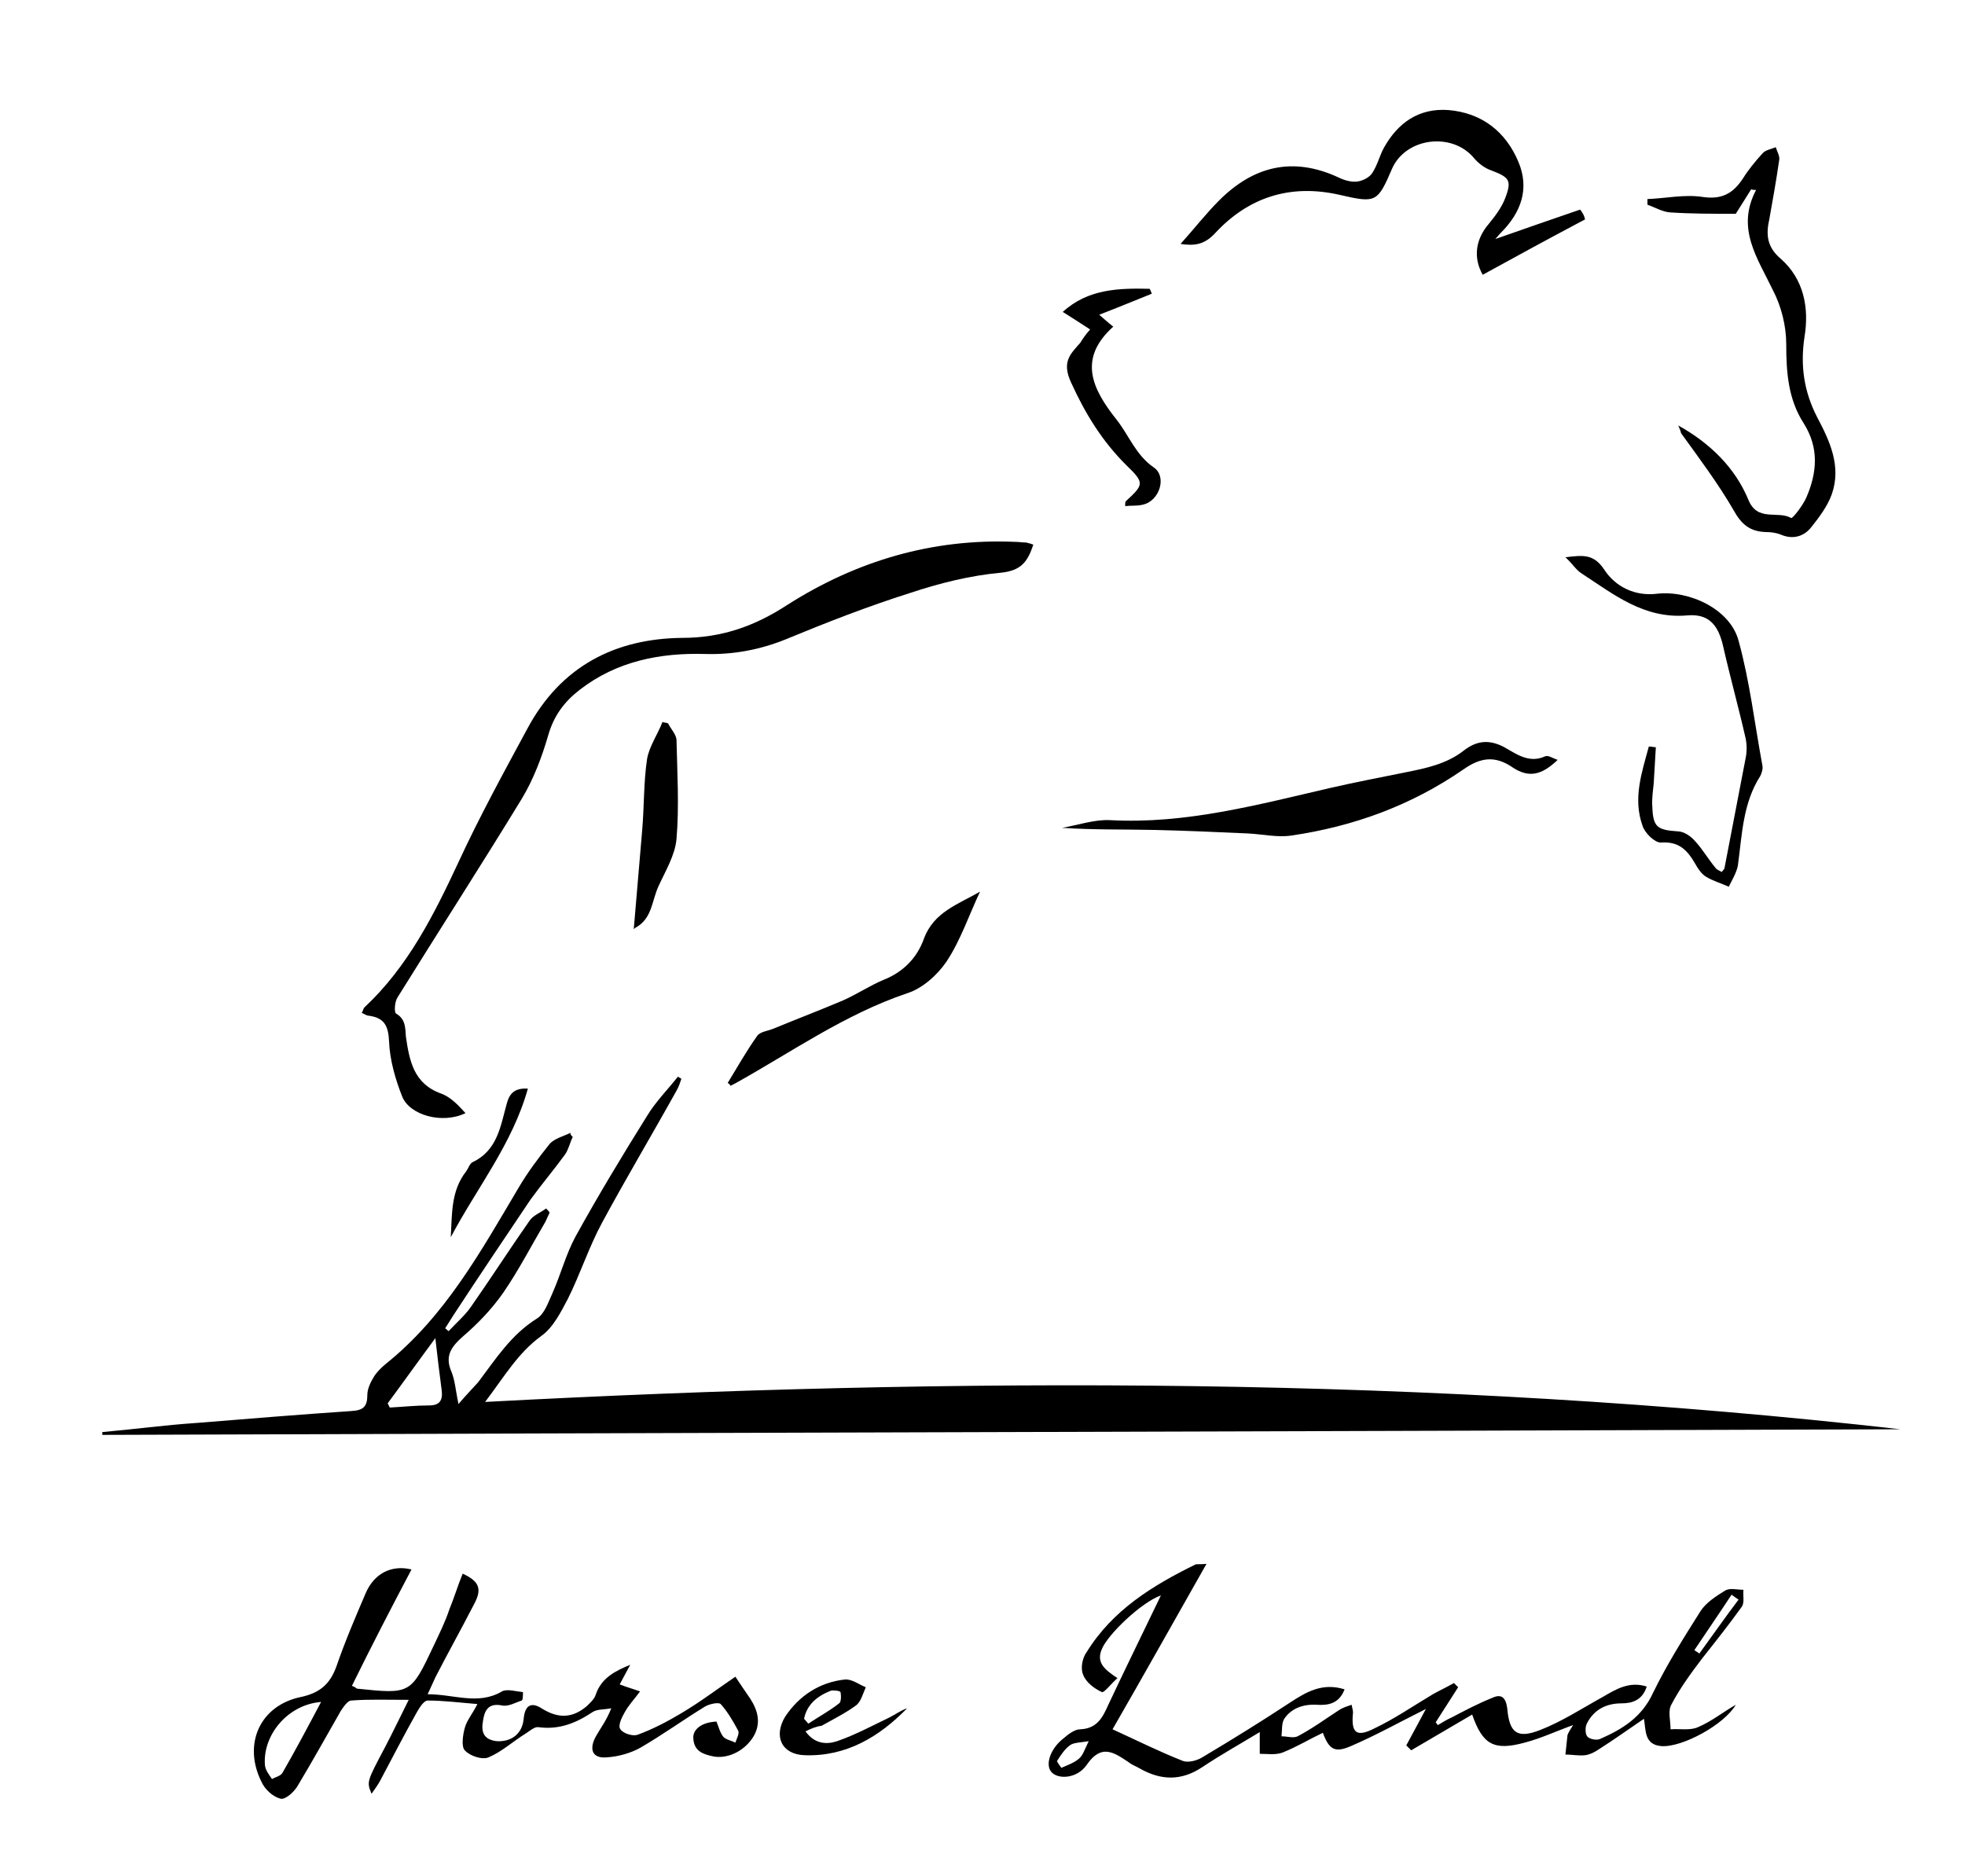 <?xml version="1.0" encoding="utf-8"?>
<!-- Generator: Adobe Illustrator 19.0.0, SVG Export Plug-In . SVG Version: 6.00 Build 0)  -->
<svg version="1.1" id="Layer_1" xmlns="http://www.w3.org/2000/svg" xmlns:xlink="http://www.w3.org/1999/xlink" x="0px" y="0px"
	 viewBox="0 0 280.3 267.6" style="enable-background:new 0 0 280.3 267.6;" xml:space="preserve">
<g id="XMLID_4_">
	<path id="XMLID_122_" d="M81.7,162.2c-0.4,0.8-0.6,1.8-1.1,2.5c-1.6,2.2-3.3,4.2-4.9,6.4c-3.7,5.5-7.4,11-11,16.5
		c-0.4,0.6-0.8,1.3-1.2,1.9c0.2,0.1,0.3,0.3,0.5,0.4c1.1-1.2,2.3-2.2,3.2-3.5c2.8-4,5.5-8.2,8.3-12.2c0.5-0.8,1.6-1.2,2.4-1.8
		c0.2,0.2,0.4,0.4,0.5,0.6c-0.2,0.4-0.4,0.9-0.6,1.3c-2,3.4-3.8,6.9-6,10.1c-1.6,2.3-3.6,4.4-5.7,6.2c-1.7,1.5-2.7,2.8-1.7,5.1
		c0.5,1.2,0.6,2.7,1,4.6c1.1-1.3,2-2.2,2.8-3.1c2.5-3.3,4.7-6.8,8.4-9.1c1.1-0.7,1.6-2.3,2.2-3.6c1.2-2.7,1.9-5.5,3.3-8.1
		c3.2-5.8,6.7-11.6,10.2-17.2c1.2-2,2.9-3.7,4.4-5.6c0.2,0.1,0.3,0.2,0.5,0.3c-0.2,0.6-0.4,1.2-0.7,1.7c-3.5,6.3-7.2,12.5-10.6,18.8
		c-1.9,3.5-3.1,7.3-4.9,10.9c-1,1.9-2.1,4.1-3.8,5.3c-3.3,2.4-5.2,5.7-8,9.4c67.8-3.6,134.9-3.7,201.9,3.9
		c-85.5,0.3-171,0.5-256.5,0.8c0-0.1,0-0.3,0-0.4c4.5-0.4,8.9-1,13.4-1.3c7.4-0.6,14.7-1.2,22.1-1.7c1.7-0.1,2.3-0.6,2.3-2.3
		c0-0.9,0.5-1.9,1-2.7c0.4-0.6,1-1.2,1.6-1.7c8.5-6.8,13.6-16.1,19-25.2c1.3-2.2,2.8-4.2,4.4-6.2c0.7-0.8,2-1.1,3-1.6
		C81.3,161.8,81.5,162,81.7,162.2z M62.1,190.9c-2.3,3.1-4.5,6.2-6.8,9.3c0.1,0.2,0.2,0.4,0.3,0.6c1.9-0.1,3.7-0.3,5.6-0.3
		c1.5,0,2-0.7,1.8-2.2C62.7,196,62.4,193.6,62.1,190.9z"/>
	<path id="XMLID_121_" d="M147.4,77.7c-0.8,2.4-1.7,3.7-4.6,4c-4.4,0.4-8.8,1.5-13,2.9c-6,1.9-11.9,4.2-17.7,6.6
		c-3.7,1.5-7.5,2.2-11.4,2.1c-6.5-0.2-12.7,1-18,5.1c-2.2,1.7-3.7,3.7-4.5,6.5c-0.9,3.1-2.1,6.3-3.8,9.1
		c-5.8,9.5-11.8,18.8-17.7,28.3c-0.4,0.6-0.5,2.1-0.2,2.3c1.4,0.8,1.3,2.1,1.4,3.3c0.5,3.4,1.1,6.7,5,8.1c1.4,0.5,2.5,1.7,3.5,2.8
		c-3.3,1.6-7.9,0.3-9-2.3c-1-2.5-1.8-5.3-1.9-7.9c-0.1-2.3-0.7-3.4-2.9-3.7c-0.3,0-0.5-0.2-1-0.4c0.2-0.3,0.2-0.6,0.4-0.8
		c6.2-5.8,9.9-13.2,13.4-20.7c3-6.5,6.4-12.7,9.8-19C80,95,87.8,91.1,97.3,91c5.7,0,10.4-1.7,15-4.7c9.9-6.3,20.7-9.5,32.5-9
		c0.5,0,1.1,0.1,1.6,0.1C146.7,77.5,146.9,77.5,147.4,77.7z"/>
	<path id="XMLID_117_" d="M224.4,246.1c-2.5,0.9-4.6,1.9-6.9,2.5c-4.4,1.2-6,0.3-7.5-4c-2.9,1.7-5.8,3.4-8.7,5.1
		c-0.2-0.2-0.5-0.5-0.7-0.7c0.9-1.7,1.8-3.3,2.8-5.2c-3.8,1.9-7.2,3.8-10.7,5.3c-2.3,1-3.1,0.5-4-1.9c-1.9,0.9-3.7,2-5.7,2.8
		c-1,0.4-2.2,0.2-3.3,0.2c0-1,0-1.9,0-3.1c-2.8,1.7-5.5,3.2-8.2,5c-3,2-5.9,1.9-8.9,0.2c-0.5-0.3-1.1-0.5-1.6-0.9
		c-2.1-1.4-3.9-2.7-6,0.4c-1.4,2-4.2,2.1-5.1,0.9c-0.8-1.1,0-3.3,1.8-4.7c0.7-0.6,1.6-1.3,2.4-1.3c2.4-0.1,3.2-1.7,4-3.5
		c2.4-5.1,4.9-10.2,7.5-15.6c-2.8,1-7.5,5.5-8.4,7.6c-0.9,2,0.4,3,2.2,4.2c-0.9,0.8-1.9,2.1-2.2,2c-1.1-0.5-2.3-1.4-2.7-2.5
		c-0.4-0.9-0.1-2.4,0.5-3.2c3.7-6,9.4-9.5,15.5-12.5c0.2-0.1,0.6,0,1.6-0.1c-4.6,8.1-8.9,15.8-13.4,23.6c3.5,1.6,6.7,3.2,10,4.5
		c0.7,0.3,2,0,2.8-0.5c4.2-2.5,8.4-5.1,12.5-7.8c2.3-1.5,4.6-2.9,7.8-1.9c-0.8,2.1-2.4,2.3-4,2.2c-1.9-0.1-3.6,0.5-4.6,2
		c-0.4,0.6-0.3,1.7-0.4,2.5c0.8,0,1.7,0.3,2.3,0c2.1-1.1,4-2.5,6-3.8c0.5-0.3,1.1-0.5,1.7-0.7c0.1,0.5,0.2,0.8,0.2,1.1
		c-0.3,3,0.5,3.6,3.2,2.2c2.7-1.3,5.2-3,7.7-4.5c1.1-0.7,2.3-1.2,3.5-1.9c0.2,0.2,0.4,0.4,0.6,0.6c-1.1,1.7-2.1,3.3-3.2,5
		c0.1,0.1,0.2,0.3,0.3,0.4c0.7-0.4,1.3-0.8,2-1.1c1.9-1,3.8-2,5.8-2.8c1.3-0.6,1.9,0,2.1,1.5c0.3,3.5,1.4,4.4,4.7,3.1
		c3.1-1.2,6-3.1,8.9-4.7c1.9-1.1,3.8-2.3,6.3-1.5c-0.6,1.9-2,2.4-3.6,2.4c-2.2,0-3.9,0.9-4.9,2.8c-0.3,0.5-0.3,1.5,0,1.9
		c0.3,0.4,1.3,0.6,1.8,0.4c3.2-1.4,6-3.1,7.6-6.6c2-4.1,4.4-7.9,6.8-11.7c0.8-1.2,2.2-2.1,3.5-2.9c0.7-0.4,1.7-0.1,2.6-0.1
		c-0.1,0.9,0.2,1.9-0.3,2.5c-1.8,2.5-3.7,4.9-5.6,7.3c-1.6,2.1-3.2,4.3-4.4,6.6c-0.5,0.9-0.1,2.3-0.1,3.5c1.3-0.1,2.8,0.2,3.9-0.3
		c1.9-0.8,3.5-2.1,5.4-3.2c-1.6,2.8-7.6,6.1-10.6,5.9c-2.5-0.2-2.2-2.3-2.5-3.9c-2.2,1.5-4.3,3-6.5,4.4c-0.6,0.4-1.2,0.7-1.9,0.8
		c-0.9,0.1-1.9-0.1-2.8-0.1c0.1-0.9,0.2-1.9,0.3-2.8C223.8,247,224.1,246.6,224.4,246.1z M241.7,235.4c0.2,0.2,0.5,0.3,0.7,0.5
		c1.9-2.6,3.7-5.2,5.6-7.7c-0.3-0.2-0.6-0.4-1-0.7C245.3,230.1,243.5,232.7,241.7,235.4z M155.3,248.4c-1.3,0.2-2.2,0.2-2.7,0.6
		c-0.7,0.5-1.3,1.4-1.8,2.2c-0.1,0.1,0.6,1,0.6,1c0.9-0.4,1.8-0.7,2.5-1.3C154.5,250.4,154.7,249.6,155.3,248.4z"/>
	<path id="XMLID_114_" d="M50.2,240.5c0.5,0.2,0.6,0.3,0.7,0.4c7.7,0.8,7.7,0.8,11-6.2c0.8-1.7,1.6-3.3,2.2-5.1
		c0.7-1.7,1.2-3.4,1.9-5.1c2.4,1.1,2.8,2.2,1.6,4.4c-1.8,3.5-3.7,6.9-5.5,10.4c-0.3,0.7-0.6,1.3-1.1,2.4c3.8,0,7.2,1.6,10.6-0.4
		c0.7-0.4,2,0,3,0.1c0,0.4,0,1.2-0.2,1.2c-0.9,0.3-1.9,0.9-2.8,0.7c-2-0.4-2.5,0.8-2.7,2.2c-0.3,1.6,0.1,2.7,2,2.9
		c2,0.1,3.6-1,3.8-3.2c0.2-2.1,1.2-2.4,2.7-1.4c2.3,1.4,4.3,1.3,6.3-0.4c0.5-0.5,1.1-1,1.3-1.7c0.8-2.3,2.7-3.3,4.9-4.2
		c-0.5,0.9-0.9,1.7-1.5,2.8c1,0.4,1.8,0.6,2.9,1c-0.8,1.1-1.6,1.9-2.2,3c-0.4,0.7-1,1.9-0.6,2.4c0.4,0.6,1.7,1,2.4,0.8
		c2.2-0.8,4.3-1.9,6.3-3.1c2.7-1.6,5.2-3.5,7.7-5.2c0.8,1.2,1.4,2.1,2.1,3.1c1.1,1.7,1.6,3.5,0.5,5.4c-1.2,2-3.5,3.2-5.6,2.9
		c-1.5-0.3-2.9-0.7-3-2.6c-0.1-1.3,1.2-2.3,3.3-2.4c0.3,0.7,0.5,1.6,1,2.2c0.4,0.4,1.1,0.5,1.7,0.8c0.2-0.6,0.6-1.3,0.4-1.7
		c-0.7-1.3-1.5-2.7-2.5-3.8c-0.3-0.3-1.7,0-2.3,0.4c-3.1,1.9-6,4-9.1,5.8c-1.4,0.8-3.2,1.3-4.8,1.4c-2,0.2-2.6-1-1.7-2.8
		c0.7-1.3,1.6-2.4,2.3-4.2c-0.9,0.2-1.9,0.1-2.6,0.5c-2.4,1.6-4.8,2.6-7.8,2.2c-0.5-0.1-1.2,0.5-1.8,0.9c-1.8,1.1-3.4,2.6-5.3,3.4
		c-0.9,0.4-2.7-0.2-3.4-1c-0.5-0.5-0.3-2.1,0-3.2c0.3-1.1,1.1-2,1.8-3.4c-2.5-0.2-4.8-0.5-7.1-0.5c-0.5,0-1.1,0.9-1.5,1.6
		c-1.8,3.2-3.5,6.5-5.2,9.7c-0.3,0.6-0.8,1.3-1.3,2c-0.7-1.7-0.7-1.7,1.9-6.6c1.1-2.1,2.1-4.2,3.4-6.8c-3.1,0-5.7-0.1-8.2,0.1
		c-0.5,0-1.1,0.9-1.5,1.5c-2,3.5-4,7.1-6.1,10.6c-0.5,0.9-1.8,2.1-2.5,1.9c-1.1-0.3-2.2-1.3-2.7-2.4c-2.7-5.4-0.2-10.9,5.6-12.1
		c2.8-0.6,4.2-1.9,5.1-4.4c1.2-3.5,2.7-7,4.2-10.5c1.2-2.7,3.6-4,6.5-3.3C55.9,229.2,53,234.8,50.2,240.5z M45.8,242.8
		c-4.9,0.4-8.4,4.9-8,9.1c0.1,0.7,0.6,1.3,1,1.9c0.5-0.3,1.2-0.4,1.5-0.9C42.2,249.6,44,246.2,45.8,242.8z"/>
	<path id="XMLID_113_" d="M226.1,31.3c-4.9,2.6-9.7,5.2-14.6,7.9c-1.4-2.5-1-5.1,0.9-7.3c0.9-1.1,1.8-2.3,2.3-3.6c1-2.6,0.6-3-2-4
		c-0.9-0.3-1.8-1-2.4-1.7c-3.1-3.8-9.7-3-11.7,1.4c-2.1,4.9-2.3,5-7.5,3.8c-7-1.6-13,0.3-17.8,5.5c-1.5,1.6-2.9,1.8-4.9,1.5
		c1.9-2.1,3.6-4.3,5.5-6.2c4.9-4.9,10.5-6.3,17-3.3c0.8,0.4,1.8,0.7,2.7,0.6c0.8-0.1,1.8-0.6,2.2-1.3c0.7-1.1,1-2.4,1.6-3.5
		c2-3.6,5-5.7,9.2-5.4c4.8,0.4,8.2,3.1,10,7.4c1.6,3.8,0.4,7.2-2.5,10.1c-0.3,0.3-0.6,0.7-0.8,0.9c4-1.4,8-2.8,12.1-4.2
		C225.8,30.4,226,30.8,226.1,31.3z"/>
	<path id="XMLID_112_" d="M239.4,60.7c4.5,2.5,8.1,6,10,10.6c1.3,3.2,4.2,1.5,6.1,2.6c0.2,0.1,1.7-1.8,2.2-3c1.5-3.5,1.8-7-0.4-10.5
		c-2.2-3.4-2.5-7.2-2.5-11.3c0-2.6-0.7-5.4-1.9-7.7c-2.2-4.6-5.3-8.8-2.4-14.3c-0.2,0-0.5,0-0.7-0.1c-0.8,1.3-1.7,2.7-2.2,3.5
		c-3.4,0-6.4,0-9.4-0.2c-1.1-0.1-2.1-0.7-3.2-1.1c0-0.3,0-0.6,0-0.8c2.6-0.1,5.3-0.7,7.9-0.3c2.7,0.4,4.3-0.5,5.7-2.6
		c0.8-1.3,1.8-2.5,2.8-3.6c0.4-0.5,1.2-0.6,1.9-0.9c0.2,0.6,0.6,1.3,0.5,1.8c-0.4,2.8-0.9,5.6-1.4,8.4c-0.5,2.2-0.4,4,1.6,5.7
		c3.3,2.9,4.1,7,3.4,11.2c-0.6,4-0.1,7.7,1.8,11.4c1.8,3.4,3.5,7,2.1,11c-0.6,1.7-1.8,3.3-3,4.8c-1,1.2-2.5,1.7-4.2,1
		c-0.7-0.3-1.5-0.4-2.3-0.4c-2.2-0.1-3.4-1.1-4.5-3.1c-2.2-3.8-4.9-7.4-7.5-11C239.7,61.3,239.5,61,239.4,60.7z"/>
	<path id="XMLID_111_" d="M222.2,108.4c-2.3,2.2-4.1,2.6-6.4,1.1c-2.6-1.8-4.7-1.4-7.1,0.3c-7.4,5.1-15.6,8.1-24.5,9.4
		c-2,0.3-4.1-0.2-6.2-0.3c-4.4-0.2-8.9-0.4-13.3-0.5c-4.4-0.1-8.7,0-13.2-0.3c2.3-0.4,4.6-1.2,6.8-1.1c10.8,0.6,21.1-2.2,31.5-4.6
		c3.5-0.8,7.1-1.5,10.6-2.2c3-0.6,6-1.2,8.5-3.2c1.6-1.2,3.3-1.6,5.5-0.5c1.7,0.9,3.6,2.5,6,1.4
		C220.9,107.7,221.5,108.2,222.2,108.4z"/>
	<path id="XMLID_110_" d="M236.2,106.6c-0.1,1.7-0.2,3.4-0.3,5.1c-0.1,1.1-0.3,2.3-0.2,3.4c0.1,2.9,0.7,3.3,3.6,3.5
		c0.9,0,1.9,0.7,2.5,1.4c1.1,1.2,1.9,2.6,2.9,3.8c0.2,0.3,0.6,0.4,0.9,0.6c0.2-0.3,0.4-0.4,0.4-0.6c1-5.2,2-10.4,3-15.6
		c0.2-0.9,0.2-2,0-2.9c-1-4.4-2.2-8.7-3.2-13.1c-0.7-3.1-2.1-4.7-5.2-4.4c-6.1,0.5-10.4-3-15-6c-0.8-0.5-1.3-1.4-2.3-2.3
		c2.5-0.3,4-0.5,5.5,1.7c1.6,2.5,4.4,3.9,7.6,3.5c4.6-0.5,10.4,2.2,11.6,6.7c1.6,5.8,2.3,11.9,3.4,17.8c0.1,0.5-0.1,1.1-0.3,1.5
		c-2.5,3.9-2.6,8.4-3.2,12.8c-0.2,1-0.8,2-1.3,3c-1.1-0.5-2.2-0.8-3.2-1.4c-0.7-0.4-1.2-1.2-1.6-1.9c-1.1-1.9-2.3-3.2-4.9-3
		c-0.9,0-2.3-1.4-2.6-2.4c-1.4-3.9-0.1-7.6,0.9-11.3C235.6,106.5,235.9,106.6,236.2,106.6z"/>
	<path id="XMLID_109_" d="M103.8,154.5c1.4-2.3,2.7-4.6,4.2-6.7c0.4-0.6,1.4-0.7,2.2-1c3.4-1.4,6.8-2.7,10.1-4.1
		c2-0.9,3.8-2.1,5.7-2.9c2.8-1.1,4.8-3.1,5.8-5.9c1.4-3.8,4.9-4.9,8-6.7c-1.6,3.4-2.8,7-4.8,10c-1.3,1.9-3.4,3.8-5.6,4.5
		c-8.9,3-16.5,8.4-24.6,12.9c-0.2,0.1-0.4,0.2-0.6,0.3C104.1,154.7,104,154.6,103.8,154.5z"/>
	<path id="XMLID_108_" d="M155.5,47c-1.4-0.9-2.6-1.7-3.9-2.5c3.6-3.3,8-3.4,12.4-3.3c0.1,0.2,0.2,0.4,0.3,0.7c-2.5,1-4.9,2-7.5,3
		c0.6,0.5,1.1,1,2,1.7c-5.1,4.6-3,8.9,0.5,13.3c1.8,2.3,2.7,5,5.3,6.8c1.9,1.3,0.8,4.8-1.6,5.3c-0.8,0.2-1.6,0.1-2.5,0.2
		c0-0.4,0-0.6,0.1-0.7c2.6-2.4,2.7-2.6,0-5.2c-3.4-3.4-5.8-7.3-7.8-11.7c-1.4-3-0.1-4.1,1.3-5.7C154.4,48.4,154.8,47.8,155.5,47z"/>
	<path id="XMLID_107_" d="M95.3,103.2c0.4,0.8,1.1,1.5,1.2,2.3c0.1,4.7,0.4,9.5,0,14.2c-0.2,2.3-1.6,4.6-2.6,6.8
		c-0.9,2-0.9,4.4-3,5.7c-0.2,0.1-0.5,0.3-0.5,0.4c0.4-4.6,0.8-9.3,1.2-14.1c0.3-3.4,0.2-6.9,0.7-10.2c0.3-1.8,1.5-3.5,2.2-5.3
		C94.8,103.1,95.1,103.1,95.3,103.2z"/>
	<path id="XMLID_104_" d="M114.9,247c1.3,1.8,3,1.9,4.5,1.4c2.6-0.9,5-2.2,7.5-3.4c0.8-0.4,1.6-1,2.5-1.3c-4,4.1-8.7,6.9-14.6,6.7
		c-3.3-0.1-4.5-2.7-2.8-5.5c2-3,4.9-4.9,8.5-5.3c1-0.1,2,0.7,3,1.1c-0.4,0.9-0.7,2.1-1.4,2.6c-1.5,1.1-3.3,2-4.9,2.9
		C116.4,246.3,115.7,246.6,114.9,247z M114.7,245.2c0.2,0.2,0.4,0.5,0.6,0.7c1.5-1,3-1.8,4.4-2.9c0.3-0.2,0.3-1.1,0.2-1.6
		c-0.1-0.2-1-0.3-1.4-0.2C116.5,242,115.1,243.2,114.7,245.2z"/>
	<path id="XMLID_103_" d="M64.3,176.5c0.2-3.3,0-6.6,2.2-9.4c0.3-0.4,0.5-1.1,0.9-1.3c3.6-1.7,4-5.2,4.9-8.4c0.4-1.5,1.2-2.2,3-2.1
		C73.1,163.2,68,169.5,64.3,176.5z"/>
</g>
</svg>

